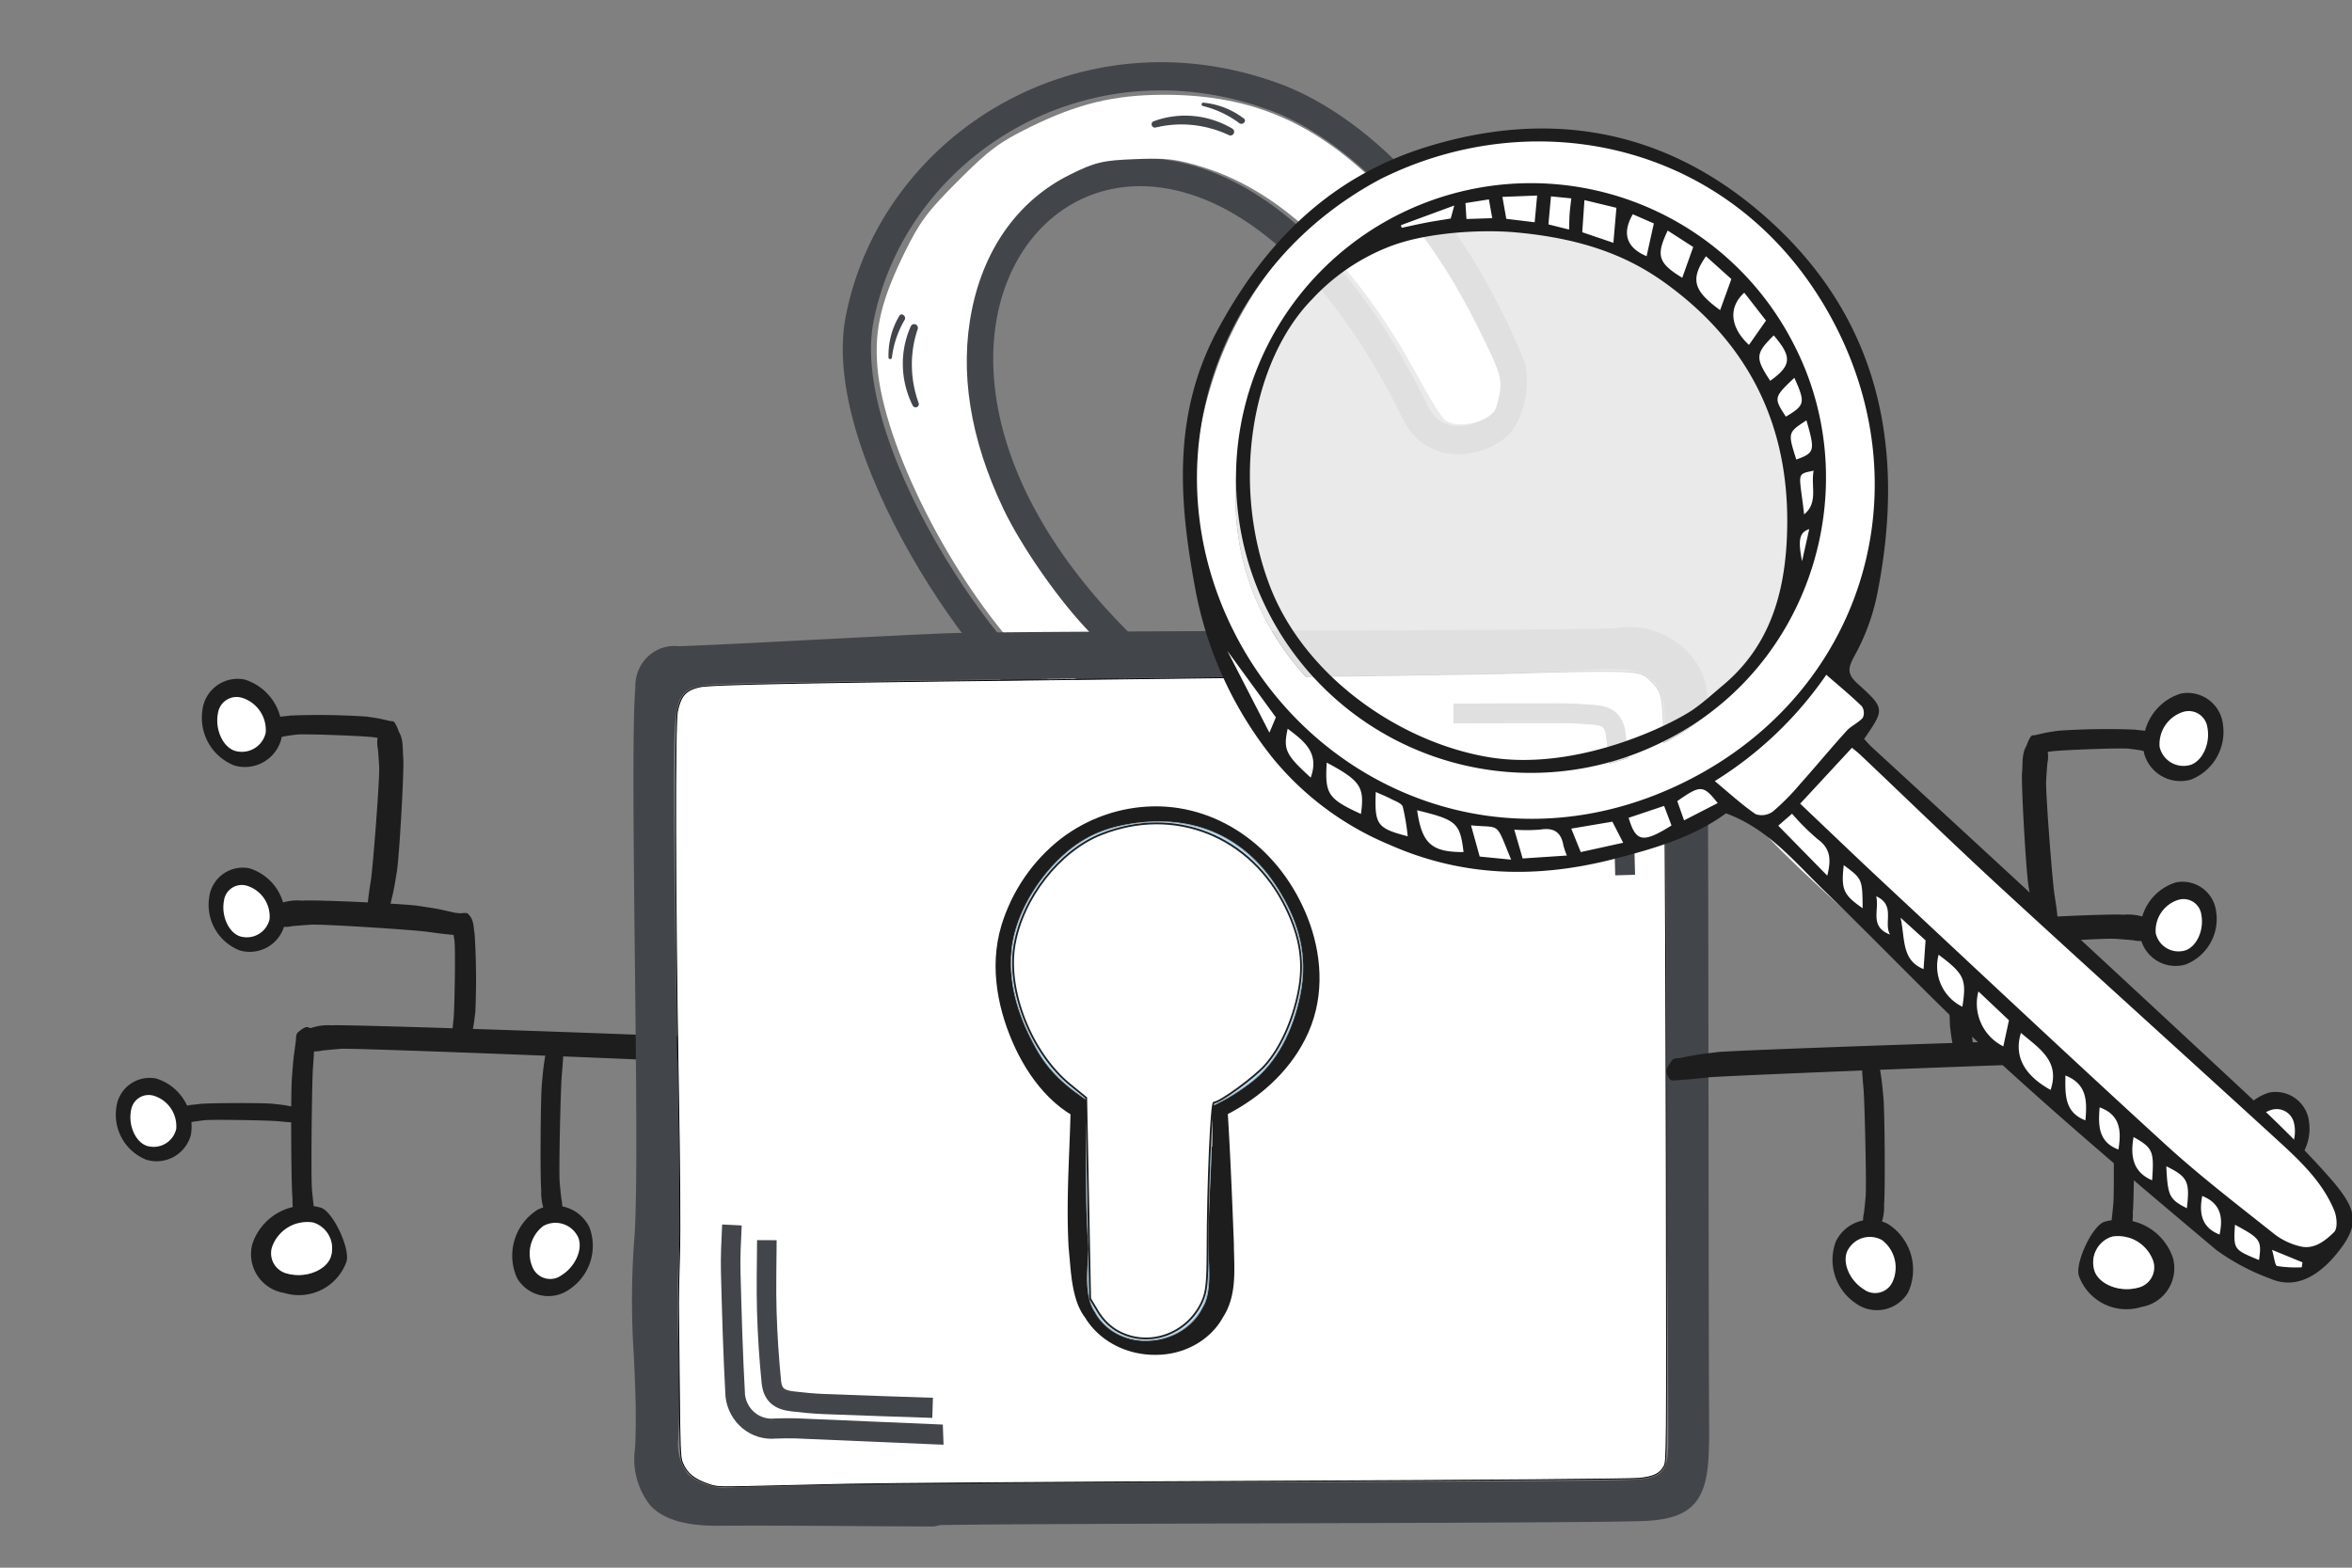 <?xml version="1.0" encoding="UTF-8" standalone="no"?>
<!-- Created with Inkscape (http://www.inkscape.org/) -->

<svg
        width="120mm"
        height="80mm"
        viewBox="0 0 120 80"
        version="1.1"
        id="svg1"
        xml:space="preserve"
        inkscape:version="1.3.2 (091e20e, 2023-11-25, custom)"
        sodipodi:docname="Abhäengigkeiten-Blau.svg"
        xmlns:inkscape="http://www.inkscape.org/namespaces/inkscape"
        xmlns:sodipodi="http://sodipodi.sourceforge.net/DTD/sodipodi-0.dtd"
        xmlns="http://www.w3.org/2000/svg"
><rect x="0" y="0" width="120" height="80" fill="#808080" stroke="none"/><sodipodi:namedview
     id="namedview1"
     pagecolor="#ffffff"
     bordercolor="#666666"
     borderopacity="1.0"
     inkscape:showpageshadow="2"
     inkscape:pageopacity="0.0"
     inkscape:pagecheckerboard="0"
     inkscape:deskcolor="#d1d1d1"
     inkscape:document-units="mm"
     inkscape:zoom="0.97904742"
     inkscape:cx="396.81428"
     inkscape:cy="397.83568"
     inkscape:window-width="2560"
     inkscape:window-height="1334"
     inkscape:window-x="-11"
     inkscape:window-y="-11"
     inkscape:window-maximized="1"
     inkscape:current-layer="layer1" />
    <defs
            id="defs1"><linearGradient
       id="linear-gradient"
       x1="-0.094"
       y1="0.201"
       x2="0.677"
       y2="0.767"
       gradientUnits="objectBoundingBox"><stop
         offset="0"
         stop-color="#38b6ff"
         id="stop163" /><stop
            offset="1"
            stop-color="#009df8"
            stop-opacity="0"
            id="stop165"/></linearGradient></defs>
    <g
            inkscape:label="Ebene 1"
            inkscape:groupmode="layer"
            id="layer1"><g
       id="g29-0"
       transform="matrix(-1.595,0,0,1.595,70.224,-119.932)"><path
         id="Pfad_109264-0"
         data-name="Pfad 109264"
         d="m 19.754,109.067 c 0.071,0.18 0.112,0.253 0.222,0.244 0.131,-0.009 0.263,-0.02 0.393,-0.029 0.236,-0.016 0.472,-0.044 0.706,-0.07 0.473,-0.054 11.648,-0.498 12.048,-0.464 0.198,0.016 0.394,0.034 0.59,0.054 a 1.128,1.128 0 0 0 0.609,-0.026 c 0.07,-0.03 0.17,-0.481 0.098,-0.541 a 1.773,1.773 0 0 0 -1.021,-0.238 c -0.353,-0.042 -11.484,0.341 -12.019,0.406 -0.266,0.034 -0.534,0.061 -0.806,0.113 l -0.399,0.077 c -0.067,0.013 -0.143,-0.007 -0.216,0.045 a 1.186,1.186 0 0 0 -0.187,0.288 0.227,0.227 0 0 0 -0.019,0.138"
         fill="#1d1d1d"
         style="stroke-width:0.541" /><path
            id="Pfad_109265-4"
            data-name="Pfad 109265"
            d="m 34.172,108.055 c -0.153,0.076 -0.216,0.118 -0.211,0.227 0.005,0.13 0.011,0.261 0.015,0.391 0.008,0.234 0.025,0.468 0.042,0.703 0.033,0.47 0.068,3.486 0.029,3.884 -0.018,0.198 -0.039,0.394 -0.061,0.589 a 1.329,1.329 0 0 0 0.007,0.606 c 0.024,0.069 0.401,0.158 0.452,0.085 a 2.1,2.1 0 0 0 0.226,-1.023 c 0.044,-0.353 0.06,-3.325 0.018,-3.857 -0.022,-0.265 -0.038,-0.53 -0.075,-0.799 -0.018,-0.132 -0.037,-0.263 -0.054,-0.396 a 0.496,0.496 0 0 0 -0.034,-0.213 0.92,0.92 0 0 0 -0.238,-0.178 0.162,0.162 0 0 0 -0.116,-0.016"
            fill="#1d1d1d"
            style="stroke-width:0.541"/><path
            id="Pfad_109266-5"
            data-name="Pfad 109266"
            d="m 26.191,108.429 c -0.144,0.066 -0.203,0.102 -0.197,0.199 0.005,0.116 0.012,0.232 0.018,0.346 0.009,0.208 0.029,0.415 0.046,0.621 0.036,0.416 0.099,3.083 0.066,3.436 -0.015,0.175 -0.033,0.348 -0.054,0.52 a 1.094,1.094 0 0 0 0.012,0.536 c 0.023,0.062 0.379,0.144 0.428,0.08 a 1.731,1.731 0 0 0 0.204,-0.903 c 0.038,-0.312 0.024,-2.941 -0.021,-3.411 -0.023,-0.234 -0.041,-0.469 -0.079,-0.709 q -0.028,-0.175 -0.054,-0.351 c -0.01,-0.059 0.008,-0.127 -0.034,-0.189 a 0.896,0.896 0 0 0 -0.227,-0.162 0.162,0.162 0 0 0 -0.108,-0.015"
            fill="#1d1d1d"
            style="stroke-width:0.541"/><path
            id="Pfad_109267-3"
            data-name="Pfad 109267"
            d="m 29.075,104.882 c 0.069,0.182 0.108,0.256 0.216,0.245 0.127,-0.012 0.253,-0.025 0.379,-0.037 0.227,-0.021 0.453,-0.054 0.679,-0.085 0.455,-0.063 3.371,-0.255 3.756,-0.227 0.19,0.012 0.379,0.028 0.567,0.044 a 1.034,1.034 0 0 0 0.586,-0.038 c 0.068,-0.033 0.162,-0.494 0.094,-0.552 A 1.609,1.609 0 0 0 34.37,104.008 c -0.34,-0.036 -3.213,0.091 -3.728,0.168 -0.256,0.04 -0.513,0.072 -0.775,0.131 l -0.384,0.086 c -0.065,0.016 -0.138,-0.004 -0.207,0.051 a 1.255,1.255 0 0 0 -0.18,0.297 0.25,0.25 0 0 0 -0.018,0.141"
            fill="#1d1d1d"
            style="stroke-width:0.541"/><path
            id="Pfad_109268-2"
            data-name="Pfad 109268"
            d="m 32.056,104.602 c 0.181,-0.068 0.255,-0.105 0.243,-0.208 -0.014,-0.123 -0.028,-0.246 -0.042,-0.368 -0.023,-0.22 -0.058,-0.441 -0.092,-0.66 -0.068,-0.442 -0.289,-3.276 -0.266,-3.649 0.01,-0.186 0.024,-0.369 0.038,-0.552 a 0.974,0.974 0 0 0 -0.044,-0.57 c -0.033,-0.065 -0.495,-0.158 -0.552,-0.09 -0.244,0.287 -0.181,0.631 -0.213,0.956 -0.032,0.325 0.124,3.123 0.206,3.624 0.042,0.249 0.078,0.499 0.138,0.753 0.03,0.124 0.06,0.249 0.09,0.373 0.016,0.063 0,0.135 0.054,0.201 a 1.281,1.281 0 0 0 0.299,0.173 0.25,0.25 0 0 0 0.141,0.018"
            fill="#1d1d1d"
            style="stroke-width:0.541"/><path
            id="Pfad_109269-0"
            data-name="Pfad 109269"
            d="m 29.358,108.654 c 0.159,-0.04 0.224,-0.063 0.22,-0.135 -0.005,-0.086 -0.011,-0.171 -0.016,-0.256 -0.008,-0.154 -0.026,-0.307 -0.042,-0.46 -0.034,-0.308 -0.068,-2.278 -0.027,-2.535 q 0.028,-0.191 0.063,-0.379 a 0.55,0.55 0 0 0 -0.007,-0.396 0.815,0.815 0 0 0 -0.468,-0.084 c -0.225,0.189 -0.19,0.429 -0.235,0.653 a 23.449,23.449 0 0 0 -0.023,2.514 c 0.023,0.174 0.039,0.348 0.077,0.527 l 0.057,0.262 c 0.01,0.044 -0.01,0.092 0.034,0.141 a 1.113,1.113 0 0 0 0.247,0.132 0.27,0.27 0 0 0 0.12,0.018"
            fill="#1d1d1d"
            style="stroke-width:0.541"/><path
            id="Pfad_109270-7"
            data-name="Pfad 109270"
            d="m 34.324,110.939 c 0.044,0.127 0.069,0.179 0.136,0.175 l 0.239,-0.013 c 0.143,-0.007 0.287,-0.022 0.429,-0.036 0.287,-0.028 2.128,-0.063 2.371,-0.031 0.121,0.015 0.24,0.031 0.359,0.049 a 0.595,0.595 0 0 0 0.37,-0.007 0.558,0.558 0 0 0 0.058,-0.375 c -0.187,-0.18 -0.41,-0.15 -0.622,-0.186 -0.211,-0.035 -2.028,-0.044 -2.353,-0.009 -0.162,0.018 -0.325,0.032 -0.487,0.064 l -0.242,0.046 c -0.041,0.009 -0.087,-0.008 -0.13,0.028 a 0.818,0.818 0 0 0 -0.113,0.198 0.181,0.181 0 0 0 -0.011,0.096"
            fill="#1d1d1d"
            style="stroke-width:0.541"/><path
            id="Pfad_109271-5"
            data-name="Pfad 109271"
            d="m 31.282,98.644 c 0.043,0.148 0.068,0.208 0.136,0.202 0.082,-0.006 0.162,-0.014 0.247,-0.019 0.147,-0.011 0.295,-0.031 0.442,-0.05 0.296,-0.038 2.194,-0.114 2.443,-0.081 0.124,0.015 0.247,0.032 0.368,0.051 a 0.551,0.551 0 0 0 0.381,-0.015 0.742,0.742 0 0 0 0.068,-0.44 C 35.178,98.084 34.947,98.123 34.731,98.085 a 23.218,23.218 0 0 0 -2.425,0.034 c -0.167,0.025 -0.334,0.044 -0.505,0.084 l -0.25,0.058 c -0.043,0.01 -0.09,-0.007 -0.135,0.035 a 1.049,1.049 0 0 0 -0.12,0.234 0.24,0.24 0 0 0 -0.014,0.113"
            fill="#1d1d1d"
            style="stroke-width:0.541"/><path
            id="Pfad_109272-4"
            data-name="Pfad 109272"
            d="m 34.942,116.558 a 1.616,1.616 0 0 1 -2.001,-1.01 c -0.111,-0.44 0.45,-1.608 0.825,-1.717 a 1.793,1.793 0 0 1 2.191,1.167 1.257,1.257 0 0 1 -1.017,1.56 m -0.098,-0.62 a 0.666,0.666 0 0 0 0.474,-0.865 1.197,1.197 0 0 0 -1.292,-0.772 0.865,0.865 0 0 0 -0.599,1.028 c 0.088,0.468 0.786,0.783 1.417,0.608"
            fill="#1d1d1d"
            style="stroke-width:0.541"/><path
            id="Pfad_109273-6"
            data-name="Pfad 109273"
            d="m 34.844,115.937 c -0.631,0.175 -1.329,-0.14 -1.417,-0.608 a 0.865,0.865 0 0 1 0.599,-1.028 1.197,1.197 0 0 1 1.292,0.772 0.666,0.666 0 0 1 -0.474,0.865"
            fill="#ffffff"
            style="stroke-width:0.541"/><path
            id="Pfad_109274-0"
            data-name="Pfad 109274"
            d="m 37.556,97.937 a 1.639,1.639 0 0 1 -1.023,1.746 1.204,1.204 0 0 1 -1.502,-0.841 1.698,1.698 0 0 1 1.177,-1.91 1.136,1.136 0 0 1 1.348,1.006"
            fill="#1d1d1d"
            style="stroke-width:0.541"/><path
            id="Pfad_109275-2"
            data-name="Pfad 109275"
            d="m 37.052,97.991 c 0.122,0.578 -0.201,1.19 -0.628,1.244 a 0.782,0.782 0 0 1 -0.896,-0.599 1.082,1.082 0 0 1 0.769,-1.122 0.602,0.602 0 0 1 0.755,0.477"
            fill="#ffffff"
            style="stroke-width:0.541"/><path
            id="Pfad_109276-1"
            data-name="Pfad 109276"
            d="m 25.797,116.432 a 1.672,1.672 0 0 1 -0.627,-1.966 1.229,1.229 0 0 1 1.663,-0.568 1.734,1.734 0 0 1 0.649,2.196 1.16,1.16 0 0 1 -1.684,0.34"
            fill="#1d1d1d"
            style="stroke-width:0.541"/><path
            id="Pfad_109277-7"
            data-name="Pfad 109277"
            d="m 26.101,116.014 c -0.523,-0.302 -0.769,-0.964 -0.517,-1.326 a 0.798,0.798 0 0 1 1.066,-0.27 1.105,1.105 0 0 1 0.328,1.352 0.614,0.614 0 0 1 -0.877,0.248"
            fill="#ffffff"
            style="stroke-width:0.541"/><path
            id="Pfad_109278-5"
            data-name="Pfad 109278"
            d="m 40.309,110.649 a 1.549,1.549 0 0 1 -0.967,1.65 1.136,1.136 0 0 1 -1.42,-0.795 1.605,1.605 0 0 1 1.111,-1.806 1.074,1.074 0 0 1 1.276,0.95"
            fill="#1d1d1d"
            style="stroke-width:0.541"/><path
            id="Pfad_109279-7"
            data-name="Pfad 109279"
            d="m 39.832,110.698 c 0.115,0.547 -0.19,1.126 -0.595,1.176 a 0.739,0.739 0 0 1 -0.847,-0.566 1.022,1.022 0 0 1 0.728,-1.061 0.568,0.568 0 0 1 0.713,0.451"
            fill="#ffffff"
            style="stroke-width:0.541"/><path
            id="Pfad_109280-0"
            data-name="Pfad 109280"
            d="m 37.34,103.932 a 1.564,1.564 0 0 1 -0.977,1.667 1.149,1.149 0 0 1 -1.434,-0.803 1.623,1.623 0 0 1 1.122,-1.823 1.082,1.082 0 0 1 1.288,0.96"
            fill="#1d1d1d"
            style="stroke-width:0.541"/><path
            id="Pfad_109281-6"
            data-name="Pfad 109281"
            d="m 36.858,103.983 c 0.116,0.552 -0.191,1.136 -0.599,1.187 a 0.746,0.746 0 0 1 -0.855,-0.571 1.033,1.033 0 0 1 0.735,-1.071 0.574,0.574 0 0 1 0.72,0.455"
            fill="#ffffff"
            style="stroke-width:0.541"/></g>
        <g
                id="g5"
                transform="translate(-3.531,-39.318)"><g
         id="g4"
         transform="translate(-56.754,13.435)"><path
           id="Pfad_48939"
           data-name="Pfad 48939"
           d="m 137.418,44.664 c 0.239,1.714 -0.482,2.751 -0.768,2.986 -1.021,0.839 -3.174,1.222 -4.123,-0.662 -12.483,-25.524 -33.537,-6.324 -14.922,11.913 -0.6,1.367 -1.16,1.447 -3.267,2.976 -2.261,-0.04 -11.622,-12.609 -10.185,-19.775 1.768,-8.824 11.38,-14.824 21.084,-11.301 1.143,0.399 7.739,2.946 12.181,13.863 z"
           fill="none"
           stroke="#42454a"
           stroke-width="1.441"
           sodipodi:nodetypes="cscccscc" /><path
                style="fill:#ffffff;fill-opacity:1;stroke-width:4.231"
                d="m 424.756,224.199 c -14.167,-15.059 -27.187,-40.803 -28.357,-56.07 -0.551,-7.18 0.783,-12.701 5.284,-21.876 2.876,-5.862 4.375,-7.87 10.291,-13.786 5.908,-5.908 7.933,-7.421 13.786,-10.299 9.259,-4.553 16.308,-6.25 25.936,-6.244 16.895,0.011 29.238,5.382 42.02,18.284 7.097,7.164 13.158,16.026 18.837,27.541 4.303,8.726 4.427,9.313 3.021,14.304 -0.781,2.773 -7.296,4.44 -9.845,2.52 -0.659,-0.497 -2.865,-3.99 -4.902,-7.764 -11.939,-22.12 -26.138,-36.084 -41.588,-40.901 -5.205,-1.623 -6.999,-1.84 -13.153,-1.593 -6.472,0.26 -7.625,0.533 -12.566,2.975 -9.785,4.836 -16.439,13.973 -18.895,25.947 -2.451,11.949 -0.403,24.904 6.086,38.502 3.228,6.763 9.967,16.577 15.45,22.5 l 4.714,5.092 -1.599,1.404 c -3.202,2.812 -6.944,5.298 -7.976,5.298 -0.581,0 -3.526,-2.625 -6.545,-5.834 z"
                id="path3"
                transform="scale(0.265)"/></g>
            <path
                    id="Pfad_108765"
                    data-name="Pfad 108765"
                    d="m 86.021,71.376 c -1.633,0.068 -9.473,0.101 -17.055,0.131 -7.693,0.033 -15.646,0.064 -17.33,0.135 -1.728,0.072 -3.891,0.187 -6.099,0.298 -2.615,0.137 -5.291,0.277 -7.369,0.356 a 1.988,2.043 0 0 0 -2.221,2.089 c -0.156,1.838 -0.093,7.646 -0.026,13.793 0.071,6.21 0.142,12.628 -0.04,14.514 a 39.989,41.094 0 0 0 -0.011,5.808 c 0.07,1.535 0.145,3.123 0.063,4.707 a 3.629,3.729 0 0 0 0.788,2.946 c 0.669,0.702 1.769,1.033 3.463,1.025 2.583,-0.016 5.15,0.004 7.706,0.022 l 3.268,0.016 0.319,-0.062 4.6e-5,-0.01 c 2.27,-0.045 9.289,-0.067 16.701,-0.088 8.42,-0.025 17.129,-0.05 19.16,-0.118 2.404,-0.082 3.251,-0.91 3.364,-3.29 0.019,-0.363 0.03,-0.728 0.032,-1.09 l 7.66e-4,-0.206 c -0.022,-2.97 -0.027,-9.248 -0.034,-15.936 -0.008,-8.728 -0.018,-17.753 -0.06,-21.567 a 3.278,3.369 0 0 0 -0.459,-1.561 4.171,4.286 0 0 0 -4.159,-1.92 m -0.167,2.103 c 1.754,-0.014 2.501,0.63 2.594,2.224 0.103,1.956 0.108,11.87 0.111,19.107 0.002,3.566 0.004,6.476 0.015,7.452 0.047,3.511 0.067,7.023 0.074,10.528 -7.66e-4,1.722 -0.266,2.004 -2.081,2.059 -2.428,0.073 -11.793,0.1 -20.849,0.124 -8.19,0.024 -15.927,0.044 -18.152,0.098 q -1.171,0.029 -2.344,0.065 c -1.396,0.039 -2.791,0.08 -4.187,0.098 a 3.16,3.248 0 0 1 -2.386,-0.656 2.404,2.47 0 0 1 -0.517,-1.798 c 5.18e-4,-0.111 9.96e-4,-0.224 0.01,-0.345 0.08,-1.496 0.039,-2.985 5.8e-4,-4.426 a 46.123,47.398 0 0 1 0.034,-4.896 l -0.007,-3e-5 c 0.066,-0.491 0.041,-2.189 -0.079,-9.28 -0.118,-7.045 -0.266,-15.811 -0.118,-17.577 0.14,-1.64 0.468,-1.942 2.2,-2.019 2.495,-0.11 12.407,-0.217 21.992,-0.318 8.789,-0.095 17.091,-0.184 19.327,-0.27 0.501,-0.02 1.002,-0.045 1.503,-0.072 0.941,-0.047 1.914,-0.094 2.861,-0.104"
                    fill="#1d1d1d"
                    style="fill:#42454a;fill-opacity:1;stroke-width:1.015"/>
            <g
                    id="g3"
                    transform="rotate(-2.054,28.925,-56.524)"><g
           id="g2"
           transform="matrix(0.508,-0.374,0.385,0.522,-57.285,37.039)"><path
             id="Pfad_48937"
             data-name="Pfad 48937"
             d="m 113.057,117.513 a 6.194,6.194 0 0 0 -2.788,2.046 c -0.096,0.121 0.105,0.273 0.208,0.169 a 7.95,7.95 0 0 1 2.707,-1.705 c 0.313,-0.119 0.194,-0.629 -0.127,-0.509"
             fill="#42454a"
             style="stroke-width:1.126" /><path
                    id="Pfad_48940"
                    data-name="Pfad 48940"
                    d="m 113.253,118.719 a 7.33,7.33 0 0 0 -3.86,4.95 0.262,0.262 0 0 0 0.502,0.151 8.829,8.829 0 0 1 3.643,-4.584 0.294,0.294 0 0 0 -0.285,-0.515"
                    fill="#42454a"
                    style="stroke-width:1.126"/></g></g>
            <g
                    id="g1"
                    transform="rotate(3.682,58.527,94.234)"><path
           id="Pfad_48941"
           data-name="Pfad 48941"
           d="m 63.283,45.475 a 4.8,4.671 53.636 0 0 -4.015,-0.122 0.168,0.164 53.636 0 0 0.113,0.316 5.783,5.628 53.636 0 1 3.746,0.147 0.192,0.187 53.636 0 0 0.156,-0.342"
           fill="#42454a"
           style="stroke-width:0.721" />
                <path
                        id="Pfad_48942"
                        data-name="Pfad 48942"
                        d="m 63.828,44.919 a 3.987,3.88 53.636 0 0 -2.111,-0.669 c -0.099,-0.003 -0.102,0.155 -0.007,0.171 a 5.099,4.962 53.636 0 1 1.909,0.752 c 0.18,0.117 0.397,-0.138 0.213,-0.258"
                        fill="#42454a"
                        style="stroke-width:0.721"/></g>
            <path
                    style="fill:#ffffff;fill-opacity:1;stroke:#000000;stroke-width:0.046;stroke-dasharray:none;stroke-opacity:1"
                    d="m 39.715,115.075 c -0.78,-0.269 -1.129,-0.552 -1.364,-1.105 -0.114,-0.269 -0.131,-0.693 -0.162,-3.987 -0.019,-2.027 -0.037,-3.906 -0.041,-4.175 -0.004,-0.269 0.02,-1.369 0.052,-2.445 0.039,-1.294 0.018,-4.311 -0.063,-8.913 -0.16,-9.084 -0.181,-18.213 -0.043,-18.842 0.175,-0.796 0.423,-1.071 1.119,-1.238 0.564,-0.136 5.389,-0.226 22.314,-0.416 9.118,-0.103 17.814,-0.229 19.324,-0.282 1.51,-0.052 3.486,-0.095 4.392,-0.095 1.909,0 2.133,0.051 2.624,0.599 0.531,0.592 0.531,0.588 0.596,5.419 0.032,2.358 0.069,11.04 0.084,19.294 0.026,14.982 0.026,15.007 -0.123,15.267 -0.216,0.379 -0.507,0.519 -1.248,0.603 -0.39,0.044 -7.973,0.104 -18.878,0.149 -10.024,0.041 -19.741,0.109 -21.593,0.152 -1.852,0.043 -4.092,0.095 -4.977,0.116 -1.434,0.035 -1.654,0.024 -2.013,-0.1 z"
                    id="path27"/>
            <path
                    id="path26"
                    style="fill:none;fill-opacity:1;stroke:#42454a;stroke-width:1.013;stroke-opacity:1"
                    d="m 86.447,83.973 c -0.036,-1.211 -0.048,-2.424 -0.125,-3.633 -0.078,-1.209 -0.199,-2.39 -0.359,-3.578 -0.088,-0.664 -0.422,-0.911 -1.112,-0.967 -0.537,-0.044 -1.079,-0.076 -1.621,-0.078 -1.83,-0.004 -3.679,0.003 -5.545,0.011"
                    sodipodi:nodetypes="cscccc"/>
            <g
                    id="g28-7"
                    transform="matrix(-0.542,-0.016,0.016,-0.557,131.463,207.764)"><path
           id="path26-2"
           style="fill:none;fill-opacity:1;stroke:#42454a;stroke-width:1.842;stroke-opacity:1"
           d="m 169.279,183.933 c -0.052,-2.172 -0.058,-4.347 -0.186,-6.516 -0.128,-2.168 -0.337,-4.289 -0.616,-6.421 -0.155,-1.192 -0.767,-1.64 -2.037,-1.749 -0.989,-0.086 -1.987,-0.15 -2.985,-0.16 -3.373,-0.031 -6.779,-0.042 -10.219,-0.053"
           sodipodi:nodetypes="cscccc" />
                <path
                        id="path23-2"
                        style="fill:none;fill-opacity:1;stroke:#42454a;stroke-width:1.842;stroke-opacity:1"
                        d="m 152.17,166.609 c 0.103,-0.007 0.207,-0.006 0.31,0.002 4.574,0.051 9.09,0.124 13.555,0.174 0.654,0.002 1.312,-0.035 1.964,-0.073 1.858,-0.234 3.562,1.061 3.835,2.913 0.327,3.772 0.546,7.554 0.759,11.307 0.079,1.43 0.041,2.866 0.013,4.299"
                        sodipodi:nodetypes="ccccccc"/></g>
            <g
                    id="g27"
                    transform="matrix(0.766,0,0,0.787,-3.434,-2.845)"><path
           id="Pfad_109807"
           data-name="Pfad 109807"
           d="m 79.329,109.569 c 1.497,-1.52 3,-2.275 5.11,-2.592 4.22,-0.642 7.733,0.85 9.967,4.522 1.163,1.913 1.833,3.987 1.306,6.563 -0.47,2.295 -1.536,4.415 -3.312,5.724 -1.99,1.468 -4.055,2.315 -6.521,2.499 -1.084,0.089 -1.397,0.05 -2.068,-0.111 -0.459,-0.11 -0.898,-0.318 -1.294,-0.575 -1.652,-1.076 -3.25,-2.006 -4.383,-3.97 -1.072,-1.859 -1.909,-4.008 -1.677,-6.411 0.201,-2.101 1.448,-4.207 2.932,-5.709 m -3.598,4.081 c -0.863,2.789 -0.16,5.691 0.93,7.952 1.131,2.345 3.039,4.498 5.545,5.029 0.016,0.001 -0.028,0.031 -0.013,0.03 0.768,0.332 1.647,0.5 2.482,0.556 2.14,0.159 4.411,-0.4 6.49,-1.528 2.041,-1.105 3.968,-2.808 5.014,-5.112 1.135,-2.497 0.848,-5.201 -0.037,-7.404 -1.777,-4.424 -5.787,-7.302 -10.239,-7.254 -2.234,0.028 -4.403,0.759 -6.198,2.089 -1.88,1.421 -3.269,3.393 -3.975,5.64"
           fill="#1d1d1d"
           style="stroke-width:0.934;stroke-dasharray:none"
           sodipodi:nodetypes="ccccccaacccccccccccccc" />
                <path
                        id="Pfad_336748"
                        data-name="Pfad 336748"
                        d="m 80.336,135.154 c 0.107,1.27 0.241,2.85 1.019,3.836 a 4.692,5.323 88.922 0 0 4.765,2.434 l 0.027,-5e-4 a 4.378,4.966 88.922 0 0 4.409,-2.443 c 0.816,-1.235 0.774,-2.657 0.735,-4.032 -0.005,-0.239 -0.015,-0.477 -0.013,-0.715 -0.111,-2.761 -0.24,-5.943 -0.427,-8.782 l -0.011,-0.17 -1.01,0.132 0.002,0.137 c 0.026,1.409 -0.042,2.919 -0.116,4.518 -0.064,1.375 -0.128,2.797 -0.131,4.194 -0.005,0.283 0.011,0.606 0.026,0.948 0.047,1.048 0.104,2.352 -0.413,3.154 a 3.613,4.099 88.922 0 1 -3.651,2.153 l -0.035,6.5e-4 a 3.315,3.76 88.922 0 1 -3.504,-1.87 c -0.606,-0.869 -0.53,-2.165 -0.462,-3.31 0.016,-0.294 0.034,-0.577 0.038,-0.848 -0.171,-2.263 -0.168,-4.488 -0.165,-6.841 0.002,-0.68 10e-4,-1.36 -0.002,-2.052 l -0.003,-0.189 -1.013,0.189 -0.003,0.124 c -0.02,0.784 -0.052,1.571 -0.084,2.363 -0.083,2.058 -0.169,4.187 -0.046,6.371 0.024,0.218 0.043,0.452 0.064,0.7"
                        fill="#1d1d1d"
                        style="stroke-width:0.603"/>
                <rect
                        style="fill:#ffffff;fill-opacity:1;fill-rule:evenodd;stroke-width:0.295"
                        id="rect17"
                        width="8.375"
                        height="3.916"
                        x="81.454"
                        y="124.015"/>
                <path
                        style="fill:#b9ddf5;fill-opacity:1;stroke:#1d1d1d;stroke-width:0.017;stroke-dasharray:none;stroke-opacity:0.981"
                        d="m 84.989,140.49 c -0.936,-0.112 -1.717,-0.458 -2.319,-1.028 -0.26,-0.246 -0.408,-0.429 -0.607,-0.754 -0.273,-0.444 -0.385,-0.731 -0.478,-1.223 -0.059,-0.314 -0.068,-1.558 -0.016,-2.405 0.028,-0.454 0.027,-0.646 -0.006,-1.142 -0.099,-1.494 -0.107,-1.918 -0.108,-5.487 l -9.1e-4,-3.558 -0.413,-0.289 c -1.118,-0.783 -1.872,-1.495 -2.474,-2.337 -0.574,-0.802 -1.336,-2.351 -1.667,-3.391 -0.515,-1.619 -0.603,-3.274 -0.249,-4.677 0.582,-2.303 2.371,-4.743 4.414,-6.022 1.303,-0.816 2.929,-1.253 4.916,-1.324 1.12,-0.04 2.352,0.134 3.396,0.478 2.35,0.774 4.32,2.62 5.589,5.236 0.446,0.919 0.716,1.79 0.849,2.735 0.065,0.465 0.065,1.559 -3e-5,2.037 -0.329,2.405 -1.395,4.634 -2.847,5.95 -0.658,0.597 -1.738,1.311 -2.696,1.781 l -0.453,0.222 -0.013,1.441 c -0.007,0.793 -0.033,1.851 -0.057,2.352 -0.17,3.475 -0.202,4.736 -0.154,6.122 0.048,1.378 0.024,1.854 -0.123,2.442 -0.074,0.298 -0.27,0.709 -0.512,1.076 -0.205,0.311 -0.682,0.789 -1.009,1.01 -0.594,0.403 -1.293,0.657 -2.041,0.743 -0.229,0.026 -0.743,0.032 -0.923,0.01 z"
                        id="path17"/>
                <path
                        style="fill:#ffffff;fill-opacity:1;stroke:#1d1d1d;stroke-width:0.119;stroke-dasharray:none;stroke-opacity:0.981"
                        d="m 83.585,139.913 c -0.531,-0.28 -1.034,-0.757 -1.362,-1.29 l -0.52,-0.845 -0.131,-6.51 -0.131,-6.51 -1.069,-0.849 c -2.563,-2.034 -4.219,-6.062 -3.711,-9.027 0.525,-3.068 2.992,-6.14 5.795,-7.218 4.864,-1.87 9.953,0.104 12.285,4.764 0.972,1.943 1.223,3.577 0.838,5.464 -0.387,1.897 -1.215,3.665 -2.234,4.771 -0.735,0.797 -3.009,2.406 -3.401,2.406 -0.179,0 -0.414,5.334 -0.421,9.537 -0.003,2.119 -0.069,2.738 -0.358,3.361 -0.979,2.116 -3.555,3.013 -5.579,1.944 z"
                        id="path20"/></g></g>
        <g
                id="g29"
                transform="matrix(1.595,0,0,1.595,53.517,-119.213)"><path
         id="Pfad_109264"
         data-name="Pfad 109264"
         d="m 19.754,109.067 c 0.071,0.18 0.112,0.253 0.222,0.244 0.131,-0.009 0.263,-0.02 0.393,-0.029 0.236,-0.016 0.472,-0.044 0.706,-0.07 0.473,-0.054 11.648,-0.498 12.048,-0.464 0.198,0.016 0.394,0.034 0.59,0.054 a 1.128,1.128 0 0 0 0.609,-0.026 c 0.07,-0.03 0.17,-0.481 0.098,-0.541 a 1.773,1.773 0 0 0 -1.021,-0.238 c -0.353,-0.042 -11.484,0.341 -12.019,0.406 -0.266,0.034 -0.534,0.061 -0.806,0.113 l -0.399,0.077 c -0.067,0.013 -0.143,-0.007 -0.216,0.045 a 1.186,1.186 0 0 0 -0.187,0.288 0.227,0.227 0 0 0 -0.019,0.138"
         fill="#1d1d1d"
         style="stroke-width:0.541" />
            <path
                    id="Pfad_109265"
                    data-name="Pfad 109265"
                    d="m 34.172,108.055 c -0.153,0.076 -0.216,0.118 -0.211,0.227 0.005,0.13 0.011,0.261 0.015,0.391 0.008,0.234 0.025,0.468 0.042,0.703 0.033,0.47 0.068,3.486 0.029,3.884 -0.018,0.198 -0.039,0.394 -0.061,0.589 a 1.329,1.329 0 0 0 0.007,0.606 c 0.024,0.069 0.401,0.158 0.452,0.085 a 2.1,2.1 0 0 0 0.226,-1.023 c 0.044,-0.353 0.06,-3.325 0.018,-3.857 -0.022,-0.265 -0.038,-0.53 -0.075,-0.799 -0.018,-0.132 -0.037,-0.263 -0.054,-0.396 a 0.496,0.496 0 0 0 -0.034,-0.213 0.92,0.92 0 0 0 -0.238,-0.178 0.162,0.162 0 0 0 -0.116,-0.016"
                    fill="#1d1d1d"
                    style="stroke-width:0.541"/>
            <path
                    id="Pfad_109266"
                    data-name="Pfad 109266"
                    d="m 26.191,108.429 c -0.144,0.066 -0.203,0.102 -0.197,0.199 0.005,0.116 0.012,0.232 0.018,0.346 0.009,0.208 0.029,0.415 0.046,0.621 0.036,0.416 0.099,3.083 0.066,3.436 -0.015,0.175 -0.033,0.348 -0.054,0.52 a 1.094,1.094 0 0 0 0.012,0.536 c 0.023,0.062 0.379,0.144 0.428,0.08 a 1.731,1.731 0 0 0 0.204,-0.903 c 0.038,-0.312 0.024,-2.941 -0.021,-3.411 -0.023,-0.234 -0.041,-0.469 -0.079,-0.709 q -0.028,-0.175 -0.054,-0.351 c -0.01,-0.059 0.008,-0.127 -0.034,-0.189 a 0.896,0.896 0 0 0 -0.227,-0.162 0.162,0.162 0 0 0 -0.108,-0.015"
                    fill="#1d1d1d"
                    style="stroke-width:0.541"/>
            <path
                    id="Pfad_109267"
                    data-name="Pfad 109267"
                    d="m 29.075,104.882 c 0.069,0.182 0.108,0.256 0.216,0.245 0.127,-0.012 0.253,-0.025 0.379,-0.037 0.227,-0.021 0.453,-0.054 0.679,-0.085 0.455,-0.063 3.371,-0.255 3.756,-0.227 0.19,0.012 0.379,0.028 0.567,0.044 a 1.034,1.034 0 0 0 0.586,-0.038 c 0.068,-0.033 0.162,-0.494 0.094,-0.552 A 1.609,1.609 0 0 0 34.37,104.008 c -0.34,-0.036 -3.213,0.091 -3.728,0.168 -0.256,0.04 -0.513,0.072 -0.775,0.131 l -0.384,0.086 c -0.065,0.016 -0.138,-0.004 -0.207,0.051 a 1.255,1.255 0 0 0 -0.18,0.297 0.25,0.25 0 0 0 -0.018,0.141"
                    fill="#1d1d1d"
                    style="stroke-width:0.541"/>
            <path
                    id="Pfad_109268"
                    data-name="Pfad 109268"
                    d="m 32.056,104.602 c 0.181,-0.068 0.255,-0.105 0.243,-0.208 -0.014,-0.123 -0.028,-0.246 -0.042,-0.368 -0.023,-0.22 -0.058,-0.441 -0.092,-0.66 -0.068,-0.442 -0.289,-3.276 -0.266,-3.649 0.01,-0.186 0.024,-0.369 0.038,-0.552 a 0.974,0.974 0 0 0 -0.044,-0.57 c -0.033,-0.065 -0.495,-0.158 -0.552,-0.09 -0.244,0.287 -0.181,0.631 -0.213,0.956 -0.032,0.325 0.124,3.123 0.206,3.624 0.042,0.249 0.078,0.499 0.138,0.753 0.03,0.124 0.06,0.249 0.09,0.373 0.016,0.063 0,0.135 0.054,0.201 a 1.281,1.281 0 0 0 0.299,0.173 0.25,0.25 0 0 0 0.141,0.018"
                    fill="#1d1d1d"
                    style="stroke-width:0.541"/>
            <path
                    id="Pfad_109269"
                    data-name="Pfad 109269"
                    d="m 29.358,108.654 c 0.159,-0.04 0.224,-0.063 0.22,-0.135 -0.005,-0.086 -0.011,-0.171 -0.016,-0.256 -0.008,-0.154 -0.026,-0.307 -0.042,-0.46 -0.034,-0.308 -0.068,-2.278 -0.027,-2.535 q 0.028,-0.191 0.063,-0.379 a 0.55,0.55 0 0 0 -0.007,-0.396 0.815,0.815 0 0 0 -0.468,-0.084 c -0.225,0.189 -0.19,0.429 -0.235,0.653 a 23.449,23.449 0 0 0 -0.023,2.514 c 0.023,0.174 0.039,0.348 0.077,0.527 l 0.057,0.262 c 0.01,0.044 -0.01,0.092 0.034,0.141 a 1.113,1.113 0 0 0 0.247,0.132 0.27,0.27 0 0 0 0.12,0.018"
                    fill="#1d1d1d"
                    style="stroke-width:0.541"/>
            <path
                    id="Pfad_109270"
                    data-name="Pfad 109270"
                    d="m 34.324,110.939 c 0.044,0.127 0.069,0.179 0.136,0.175 l 0.239,-0.013 c 0.143,-0.007 0.287,-0.022 0.429,-0.036 0.287,-0.028 2.128,-0.063 2.371,-0.031 0.121,0.015 0.24,0.031 0.359,0.049 a 0.595,0.595 0 0 0 0.37,-0.007 0.558,0.558 0 0 0 0.058,-0.375 c -0.187,-0.18 -0.41,-0.15 -0.622,-0.186 -0.211,-0.035 -2.028,-0.044 -2.353,-0.009 -0.162,0.018 -0.325,0.032 -0.487,0.064 l -0.242,0.046 c -0.041,0.009 -0.087,-0.008 -0.13,0.028 a 0.818,0.818 0 0 0 -0.113,0.198 0.181,0.181 0 0 0 -0.011,0.096"
                    fill="#1d1d1d"
                    style="stroke-width:0.541"/>
            <path
                    id="Pfad_109271"
                    data-name="Pfad 109271"
                    d="m 31.282,98.644 c 0.043,0.148 0.068,0.208 0.136,0.202 0.082,-0.006 0.162,-0.014 0.247,-0.019 0.147,-0.011 0.295,-0.031 0.442,-0.05 0.296,-0.038 2.194,-0.114 2.443,-0.081 0.124,0.015 0.247,0.032 0.368,0.051 a 0.551,0.551 0 0 0 0.381,-0.015 0.742,0.742 0 0 0 0.068,-0.44 C 35.178,98.084 34.947,98.123 34.731,98.085 a 23.218,23.218 0 0 0 -2.425,0.034 c -0.167,0.025 -0.334,0.044 -0.505,0.084 l -0.25,0.058 c -0.043,0.01 -0.09,-0.007 -0.135,0.035 a 1.049,1.049 0 0 0 -0.12,0.234 0.24,0.24 0 0 0 -0.014,0.113"
                    fill="#1d1d1d"
                    style="stroke-width:0.541"/>
            <path
                    id="Pfad_109272"
                    data-name="Pfad 109272"
                    d="m 34.942,116.558 a 1.616,1.616 0 0 1 -2.001,-1.01 c -0.111,-0.44 0.45,-1.608 0.825,-1.717 a 1.793,1.793 0 0 1 2.191,1.167 1.257,1.257 0 0 1 -1.017,1.56 m -0.098,-0.62 a 0.666,0.666 0 0 0 0.474,-0.865 1.197,1.197 0 0 0 -1.292,-0.772 0.865,0.865 0 0 0 -0.599,1.028 c 0.088,0.468 0.786,0.783 1.417,0.608"
                    fill="#1d1d1d"
                    style="stroke-width:0.541"/>
            <path
                    id="Pfad_109273"
                    data-name="Pfad 109273"
                    d="m 34.844,115.937 c -0.631,0.175 -1.329,-0.14 -1.417,-0.608 a 0.865,0.865 0 0 1 0.599,-1.028 1.197,1.197 0 0 1 1.292,0.772 0.666,0.666 0 0 1 -0.474,0.865"
                    fill="#ffffff"
                    style="stroke-width:0.541"/>
            <path
                    id="Pfad_109274"
                    data-name="Pfad 109274"
                    d="m 37.556,97.937 a 1.639,1.639 0 0 1 -1.023,1.746 1.204,1.204 0 0 1 -1.502,-0.841 1.698,1.698 0 0 1 1.177,-1.91 1.136,1.136 0 0 1 1.348,1.006"
                    fill="#1d1d1d"
                    style="stroke-width:0.541"/>
            <path
                    id="Pfad_109275"
                    data-name="Pfad 109275"
                    d="m 37.052,97.991 c 0.122,0.578 -0.201,1.19 -0.628,1.244 a 0.782,0.782 0 0 1 -0.896,-0.599 1.082,1.082 0 0 1 0.769,-1.122 0.602,0.602 0 0 1 0.755,0.477"
                    fill="#ffffff"
                    style="stroke-width:0.541"/>
            <path
                    id="Pfad_109276"
                    data-name="Pfad 109276"
                    d="m 25.797,116.432 a 1.672,1.672 0 0 1 -0.627,-1.966 1.229,1.229 0 0 1 1.663,-0.568 1.734,1.734 0 0 1 0.649,2.196 1.16,1.16 0 0 1 -1.684,0.34"
                    fill="#1d1d1d"
                    style="stroke-width:0.541"/>
            <path
                    id="Pfad_109277"
                    data-name="Pfad 109277"
                    d="m 26.101,116.014 c -0.523,-0.302 -0.769,-0.964 -0.517,-1.326 a 0.798,0.798 0 0 1 1.066,-0.27 1.105,1.105 0 0 1 0.328,1.352 0.614,0.614 0 0 1 -0.877,0.248"
                    fill="#ffffff"
                    style="stroke-width:0.541"/>
            <path
                    id="Pfad_109278"
                    data-name="Pfad 109278"
                    d="m 40.309,110.649 a 1.549,1.549 0 0 1 -0.967,1.65 1.136,1.136 0 0 1 -1.42,-0.795 1.605,1.605 0 0 1 1.111,-1.806 1.074,1.074 0 0 1 1.276,0.95"
                    fill="#1d1d1d"
                    style="stroke-width:0.541"/>
            <path
                    id="Pfad_109279"
                    data-name="Pfad 109279"
                    d="m 39.832,110.698 c 0.115,0.547 -0.19,1.126 -0.595,1.176 a 0.739,0.739 0 0 1 -0.847,-0.566 1.022,1.022 0 0 1 0.728,-1.061 0.568,0.568 0 0 1 0.713,0.451"
                    fill="#ffffff"
                    style="stroke-width:0.541"/>
            <path
                    id="Pfad_109280"
                    data-name="Pfad 109280"
                    d="m 37.34,103.932 a 1.564,1.564 0 0 1 -0.977,1.667 1.149,1.149 0 0 1 -1.434,-0.803 1.623,1.623 0 0 1 1.122,-1.823 1.082,1.082 0 0 1 1.288,0.96"
                    fill="#1d1d1d"
                    style="stroke-width:0.541"/>
            <path
                    id="Pfad_109281"
                    data-name="Pfad 109281"
                    d="m 36.858,103.983 c 0.116,0.552 -0.191,1.136 -0.599,1.187 a 0.746,0.746 0 0 1 -0.855,-0.571 1.033,1.033 0 0 1 0.735,-1.071 0.574,0.574 0 0 1 0.72,0.455"
                    fill="#ffffff"
                    style="stroke-width:0.541"/></g>
        <g
                id="Gruppe_93575"
                data-name="Gruppe 93575"
                transform="matrix(0.419,0,0,0.419,60.352,6.558)"><path
         id="Pfad_337419"
         data-name="Pfad 337419"
         d="M 1.393,68.713 A 5.232,5.232 0 0 1 0.537,62.936 C 2.128,59.674 8.883,49.456 12.521,45.818 16.159,42.18 37.555,18.643 39.482,16.5 41.409,14.357 52.749,1.525 55.1,0.24 c 2.351,-1.285 4.066,3 4.066,3 0,0 -8.558,7.275 -10.056,9.2 C 47.612,14.365 30.5,32.979 27.284,36.83 24.068,40.681 11.451,54.8 8.027,58.87 4.603,62.94 1.18,66.57 1.394,68.713"
         transform="rotate(-90,104.625,35.025)"
         fill="#ffffff" />
            <path
                    id="Pfad_337420"
                    data-name="Pfad 337420"
                    d="M 5.349,0 0,6.205 c 0,0 1.353,3.215 2.388,4.175 1.035,0.96 9.38,8.877 10.451,9.733 1.071,0.856 6.419,-5.136 6.419,-5.136 z"
                    transform="rotate(-90,74.091,10.456)"
                    fill="#ffffff"/>
            <path
                    id="Differenzmenge_10"
                    data-name="Differenzmenge 10"
                    d="m 41.646,89.139 a 39.053,39.053 0 0 1 -16.211,-3.5 40.875,40.875 0 0 1 -7.074,-4.109 42.707,42.707 0 0 1 -6.161,-5.445 44.386,44.386 0 0 1 -5.085,-6.6 45.639,45.639 0 0 1 -3.84,-7.571 47.618,47.618 0 0 1 0,-34.7 45.636,45.636 0 0 1 3.84,-7.571 44.382,44.382 0 0 1 5.085,-6.6 42.705,42.705 0 0 1 6.164,-5.442 40.877,40.877 0 0 1 7.072,-4.101 39.265,39.265 0 0 1 32.421,0 40.882,40.882 0 0 1 7.074,4.109 42.7,42.7 0 0 1 6.163,5.442 44.38,44.38 0 0 1 5.086,6.6 45.656,45.656 0 0 1 3.84,7.571 47.618,47.618 0 0 1 0,34.7 45.658,45.658 0 0 1 -3.84,7.571 44.38,44.38 0 0 1 -5.086,6.6 42.7,42.7 0 0 1 -6.163,5.442 40.88,40.88 0 0 1 -7.074,4.109 39.053,39.053 0 0 1 -16.211,3.495 z M 32.577,11.108 c -6.938,0 -12.279,1.7 -15.874,5.039 a 36.805,36.805 0 0 0 -5.6,6.561 A 34.292,34.292 0 0 0 7.536,29.722 37.855,37.855 0 0 0 5.649,37 47.354,47.354 0 0 0 5.1,44.342 a 31.239,31.239 0 0 0 2.825,13.016 32.8,32.8 0 0 0 3.314,5.68 34.337,34.337 0 0 0 4.39,4.949 35.776,35.776 0 0 0 5.32,4.083 36.885,36.885 0 0 0 6.106,3.083 38.049,38.049 0 0 0 13.993,2.628 36.069,36.069 0 0 0 13.558,-2.5 29.5,29.5 0 0 0 10.174,-6.77 29.009,29.009 0 0 0 8.111,-21.222 41.654,41.654 0 0 0 -1.73,-11.139 33.418,33.418 0 0 0 -4.245,-8.913 35.885,35.885 0 0 0 -6.3,-7.026 48.692,48.692 0 0 0 -7.9,-5.478 78.014,78.014 0 0 0 -9.2,-2.445 56.346,56.346 0 0 0 -10.939,-1.18 z"
                    transform="translate(1.312,0.759)"
                    fill="#ffffff"
                    stroke="rgba(0,0,0,0)"
                    stroke-width="1"/>
            <path
                    id="Pfad_337426"
                    data-name="Pfad 337426"
                    d="M 0,35.948 C 0,16.094 14.972,0 33.441,0 c 9.751,0 19.834,2.617 28.194,11.6 8.36,8.983 4.478,26.823 1.415,36.016 C 56.627,59.008 46.98,67.364 30.493,67.791 14.006,68.218 0,55.8 0,35.948"
                    transform="rotate(-90,42.476,36.065)"
                    fill="#ffffff"
                    opacity="0.833"/>
            <path
                    id="Pfad_337422"
                    data-name="Pfad 337422"
                    d="M 53.783,0.389 Q 39.041,15.11 24.573,30.144 C 16.7,38.338 8.15,46.48 1.8,55.977 c -1.73,2.6 -3.479,9.462 1.249,11.183 2,0.736 4.179,-0.677 5.564,-1.926 2.108,-1.914 3.1,-3.14 5.135,-5.136 C 30.338,43.807 43.415,24.867 61.1,9.672 A 1.154,1.154 0 0 0 61.547,8.714 1.362,1.362 0 0 0 61.365,7.2 L 55.69,0.4 A 1.353,1.353 0 0 0 53.783,0.389"
                    transform="rotate(-90,105.481,31.332)"
                    fill="#ffffff"/>
            <path
                    id="Pfad_337423"
                    data-name="Pfad 337423"
                    d="m 66.207,82.953 c 3.631,2.5 3.7,2.558 6.719,-0.781 1.19,-1.316 1.906,-1.217 3.425,-0.38 a 26.15,26.15 0 0 0 7.374,2.727 c 18.107,3.643 34.325,0.234 46.69,-14.291 10.039,-11.792 12.49,-25.567 7.94,-40.41 C 134.732,18 126.77,10.008 116.007,4.218 105.693,-1.322 95.086,-0.485 84.28,1.545 a 46.542,46.542 0 0 0 -20.53,9.5 36.433,36.433 0 0 0 -10.4,14.048 c -3.973,8.927 -4.171,18.042 -1.764,27.388 1.259,4.888 2.651,9.678 5.557,13.645 -1.857,5.134 -5.949,8.388 -9.49,12.051 -6.9,7.135 -14.134,13.956 -20.832,21.27 -7.861,8.583 -15.371,17.491 -22.863,26.4 a 26.868,26.868 0 0 0 -3.466,6.521 c -1.443,3.258 0.512,6.077 3.027,8.13 3.62,2.958 5.421,2.525 9.362,-0.951 4.876,-4.3 9.294,-9.143 13.734,-13.914 Q 45.964,104.841 65.177,83.924 c 0.324,-0.351 0.694,-0.658 1.031,-0.975 M 134.4,24.07 c 9.651,19.324 4.182,43.988 -17.776,55.344 C 96.014,90.073 71.955,82.623 61.224,61.619 50.031,39.7 59.711,16.228 79.034,6.331 99.126,-3.96 123.365,3.371 134.4,24.07 m -69.265,57.4 c -0.376,0.448 -0.6,0.743 -0.852,1.01 -5.49,5.797 -11.059,11.52 -16.463,17.396 -10.263,11.157 -20.414,22.417 -30.652,33.6 -2.442,2.666 -4.968,5.31 -8.4,6.723 -0.775,0.32 -2.176,0.434 -2.62,-0.018 -1.018,-1.032 -2.1,-2.372 -1.772,-3.978 a 8.2,8.2 0 0 1 1.56,-3.339 c 3.555,-4.47 7.037,-9.019 10.887,-13.229 10.59,-11.587 21.343,-23.023 32.048,-34.5 3.081,-3.3 6.215,-6.559 9.452,-9.971 l 6.816,6.315 M 61.074,64.766 a 45.758,45.758 0 0 0 12.949,13.579 c -1.347,1.541 -2.535,2.988 -3.836,4.324 a 1.437,1.437 0 0 1 -1.4,0.119 c -0.627,-0.536 -0.967,-1.4 -1.583,-1.96 -2.138,-1.937 -4.366,-3.777 -6.52,-5.7 a 28.918,28.918 0 0 1 -3.319,-3.289 2.308,2.308 0 0 1 -0.32,-2.1 c 1.176,-1.709 2.6,-3.249 4.033,-4.98 m -3.56,-36.236 c -1.171,4.815 -1.547,5.223 -5.091,5.65 -0.007,-3.9 1.025,-5.069 5.091,-5.65 m -5.511,18.233 c -0.138,-2.081 -0.261,-3.923 -0.358,-5.384 l 3.511,-1.024 a 19.687,19.687 0 0 0 0.011,3.194 c 0.266,1.659 -0.344,2.525 -1.956,2.795 a 9.469,9.469 0 0 0 -1.208,0.419 m -2.45,31.707 6.085,-5.969 1.46,1.68 a 27.858,27.858 0 0 0 -3.12,3.138 c -1.139,1.57 -2.512,1.633 -4.425,1.151 M 63.326,17.516 c -2.206,4.12 -2.976,4.624 -6.255,4.163 1.842,-4.014 2.423,-4.407 6.255,-4.163 m -39.863,88.139 c 1.79,-3.234 4.128,-4.484 6.94,-3.608 -1.857,2.172 -3.408,4.813 -6.94,3.608 m 31.823,-58.36 c 0.305,1.81 0.577,3.423 0.843,5 l -2.565,1.318 C 53.17,51.819 52.806,50.167 52.427,48.445 l 2.86,-1.154 m 4.46,-23.811 c -0.3,0.673 -0.554,1.314 -0.873,1.921 -0.261,0.5 -0.513,1.251 -0.923,1.372 a 26.537,26.537 0 0 1 -3.6,0.6 c 0.977,-3.733 1.4,-4.047 5.392,-3.889 M 28.766,99.9 a 5.821,5.821 0 0 1 6.692,-3.034 l -3.515,3.72 L 28.766,99.9 M 55.684,35.084 c -0.369,3.7 0.586,2.922 -4.178,4.884 0.139,-1.42 0.266,-2.711 0.377,-3.828 l 3.8,-1.056 M 55.669,59.5 c -2.177,-3.488 -2.038,-4.34 0.935,-5.223 0.475,1.42 0.952,2.845 1.447,4.318 -0.939,0.357 -1.671,0.636 -2.381,0.9 M 39.926,92.023 c -2.364,3.145 -2.982,3.419 -6.335,2.892 a 5.487,5.487 0 0 1 6.335,-2.892 M 58.635,60.2 c 1.991,2.842 1.982,3.15 -0.238,4.926 l -2.107,-4.1 c 0.8,-0.281 1.587,-0.561 2.345,-0.827 M 61.5,15.564 c 2.8,-3.074 3.413,-3.357 5.953,-2.805 -1.461,1.919 -2.884,3.921 -5.953,2.805 M 76.939,5.411 68.839,11.32 66.97,10.534 76.937,5.411 m -32.5,81.974 -2.762,3.046 -3.5,-0.243 c 1.1,-2.7 3.644,-2.231 6.263,-2.8 M 9.052,122.247 c 1.086,-2.136 1.487,-2.331 5.107,-2.5 -1.27,2.6 -1.876,2.895 -5.107,2.5 M 25.216,107.46 c -1.066,2.71 -3.239,2.626 -5.464,2.438 0.985,-2.584 3.19,-2.46 5.464,-2.438 m -7.494,8.3 c -1.325,2.356 -1.707,2.516 -5.268,2.258 1.02,-2.375 2.986,-2.662 5.268,-2.258 m 3.615,-4.132 c -0.919,2.56 -2.943,2.652 -5.136,2.287 0.935,-2.493 3.013,-2.461 5.136,-2.287 M 7.043,128.105 c -1.683,3.12 -1.913,3.277 -4.3,2.928 1.278,-3.107 1.278,-3.107 4.3,-2.928 M 50.836,80.471 c -1.684,2.265 -1.684,2.265 -5.248,2.3 1.64,-2.357 2.272,-2.634 5.248,-2.3 m -40.291,43.648 c -0.921,2.307 -2.664,2.553 -4.7,2.113 0.862,-2.192 2.581,-2.512 4.7,-2.113 m 36.5,-39.7 c -1.082,2.4 -3.176,0.873 -4.663,1.679 0.986,-2.553 3.012,-1.252 4.663,-1.679 M 3.983,132.622 c -0.625,1.524 -1.072,2.614 -1.52,3.705 l -0.608,-0.088 a 15.154,15.154 0 0 1 0.155,-2.992 c 0.066,-0.28 1.036,-0.347 1.972,-0.625"
                    transform="rotate(-90,70.276,70.276)"
                    fill="#1d1d1d"/>
            <path
                    id="Pfad_337424"
                    data-name="Pfad 337424"
                    d="M 4.024,52.367 C 12.971,70.221 35.133,76.9 52.351,67.928 A 35.912,35.912 0 1 0 4.024,52.367 m 53.663,-43.1 a 25.319,25.319 0 0 1 6.428,9.366 c 1.8,4.505 2.135,11.305 1.79,15.3 -0.78,9.012 -3.276,14.361 -6.184,18.392 -7.621,10.55 -17.99,15.366 -30.96,14.813 -7.01,-0.3 -13.3,-2.158 -18,-7.752 C 9.755,58.186 8.693,57.029 7.799,55.753 6.116,53.353 0.099,41.633 2.008,30.647 3.917,19.661 12.045,8.262 22.919,4.141 35.4,-0.592 50.19,1.99 57.687,9.264 m -1.265,49.742 c 2.373,-3.273 3.77,-3.656 6.562,-1.724 -0.971,1.082 -1.933,2.152 -2.777,3.093 l -3.785,-1.37 m 8.2,-13 c 0.436,-1.283 0.847,-2.493 1.287,-3.79 l 3.914,0.269 c -0.35,1.452 -0.658,2.727 -0.94,3.893 l -4.262,-0.371 m -9.469,18.587 -2.966,-2.077 c 2.134,-2.3 4.579,-2.538 6.362,-0.569 l -3.4,2.646 m 5.214,-10.2 c 1.791,-2.941 2.716,-3.23 5.749,-1.769 -0.7,1.082 -1.386,2.152 -2,3.105 l -3.75,-1.336 m -7.016,11.141 c -2.626,2.254 -3.656,2.175 -5.534,-0.428 2.815,-1.848 3.311,-1.81 5.534,0.428 m 13.634,-14.6 -3.989,-0.883 c 1.04,-2.47 2.8,-3.015 5.11,-1.679 -0.371,0.848 -0.748,1.711 -1.121,2.562 m 3.4,-14.21 -3.255,-0.3 c 0.155,-1.286 0.282,-2.344 0.417,-3.457 l 2.673,-0.474 c 0.058,1.482 0.109,2.808 0.165,4.226 m -22.2,31.325 c -3.049,1.367 -3.338,1.3 -4.729,-1.032 2.287,-1.5 2.345,-1.483 4.729,1.032 M 66.235,40.613 c 0.251,-1.006 0.442,-1.768 0.629,-2.516 l 3.413,0.311 c -0.088,0.879 -0.163,1.655 -0.246,2.475 -0.7,-0.077 -1.264,-0.158 -1.837,-0.2 -0.573,-0.042 -1.154,-0.043 -1.96,-0.07 M 38.226,68.28 c 3.285,-1.04 3.285,-1.04 4.771,1.233 -3.7,1.077 -3.962,1.016 -4.771,-1.233 m -6.678,0.952 c 5.157,-0.577 4.84,-1.045 5.322,1.163 -1.845,-0.373 -3.9,0.6 -5.322,-1.163 M 67.621,31.257 c -0.039,-1.2 -0.072,-2.161 -0.1,-3.14 l 1.936,-0.124 0.451,2.855 -2.284,0.409 m -1.178,-11.026 0.321,-0.1 c 0.762,2.068 1.524,4.136 2.394,6.5 l -1.584,-0.43 C 67.392,25.085 67.251,24.126 67.07,23.175 66.882,22.188 66.655,21.208 66.446,20.226 M 25.837,68.983 c 2.646,-0.519 3.513,-0.316 3.912,0.87 l -3.912,-0.87"
                    transform="rotate(-90,42.476,36.065)"
                    fill="#1d1d1d"/></g></g></svg>
